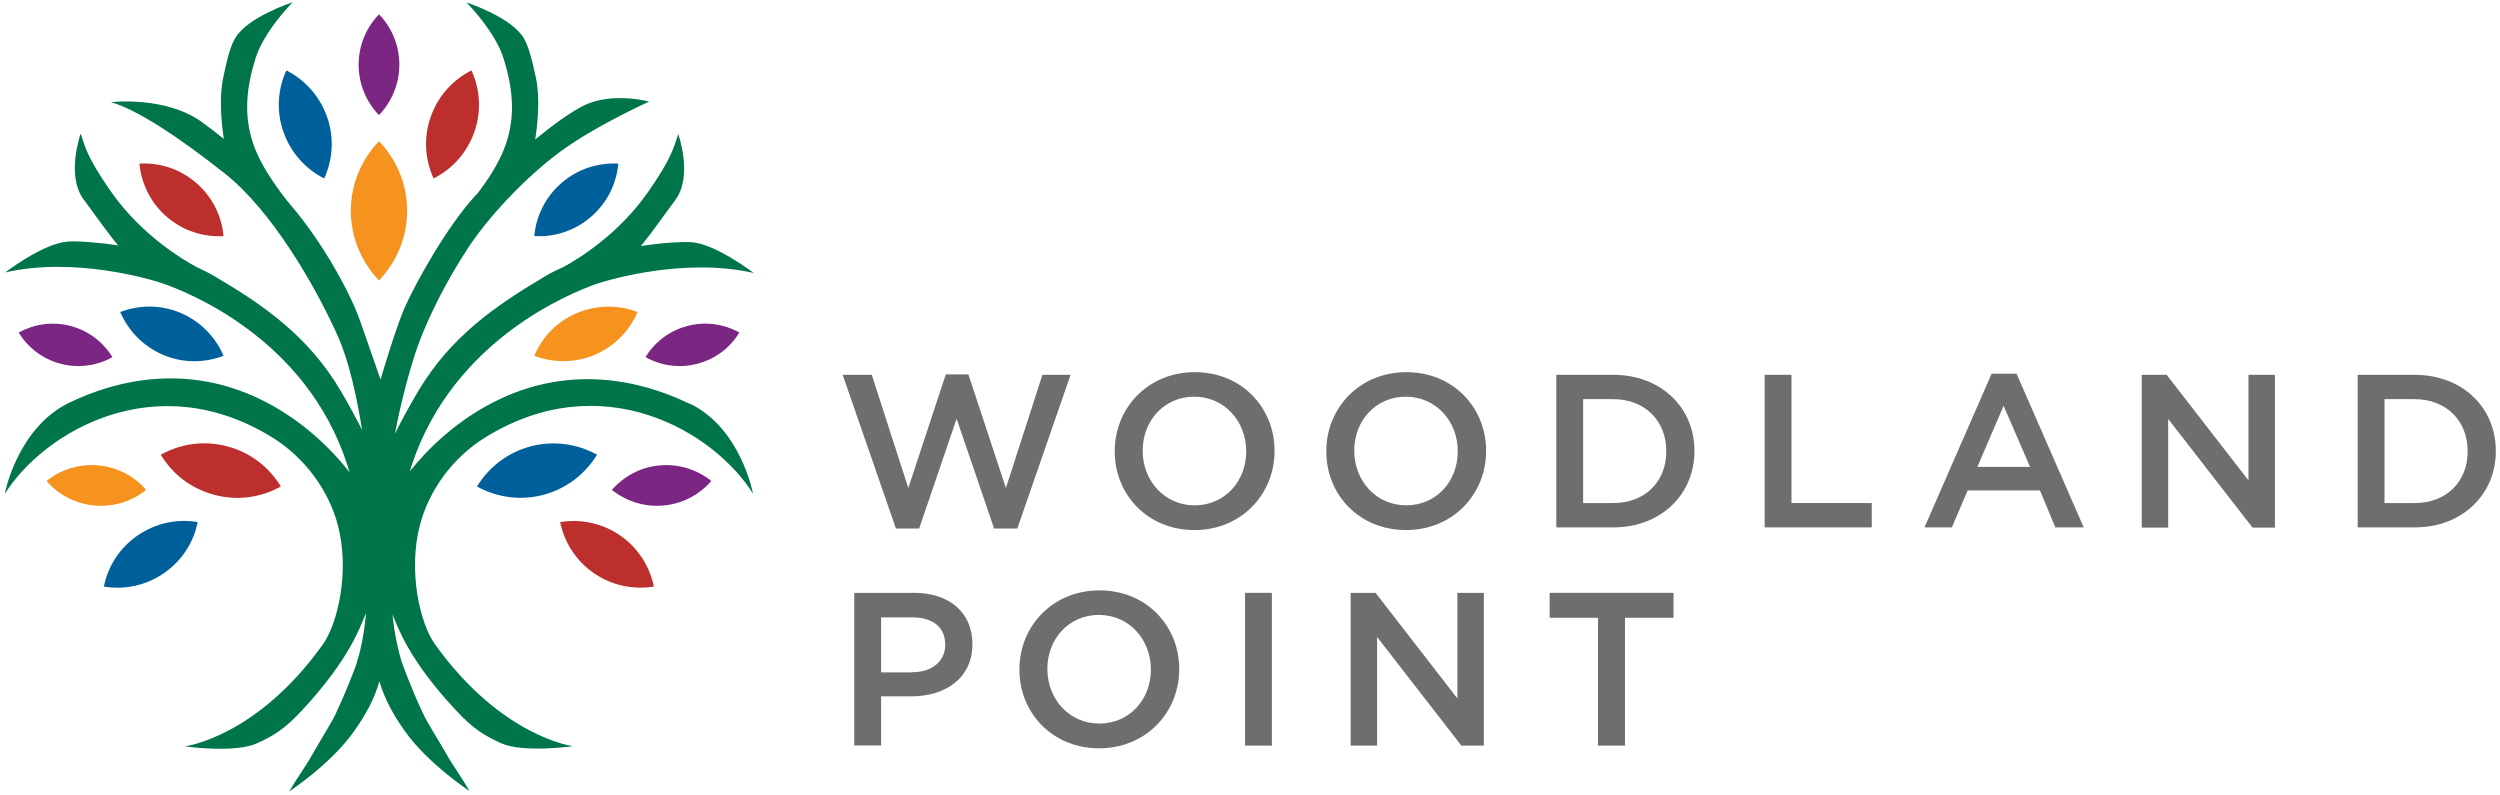 <?xml version="1.0" encoding="UTF-8"?>
<svg id="logo" xmlns="http://www.w3.org/2000/svg" viewBox="0 0 131.4 41.79">
  <defs>
    <style>
      .cls-1 {
        fill: #00609c;
      }

      .cls-2 {
        fill: #00754a;
      }

      .cls-3 {
        fill: #f6921e;
      }

      .cls-4 {
        fill: #bc2f2c;
      }

      .cls-5 {
        fill: #6d6e70;
      }

      .cls-6 {
        fill: #7a2682;
      }
    </style>
  </defs>
  <g>
    <path class="cls-5" d="M44.29,19.7h1.53l1.92,5.95,1.97-5.97h1.19l1.97,5.97,1.92-5.95h1.48l-2.8,8.08h-1.22l-1.97-5.77-1.97,5.77h-1.22l-2.8-8.08Z"/>
    <path class="cls-5" d="M58.59,23.73v-.02c0-2.26,1.74-4.15,4.21-4.15s4.19,1.87,4.19,4.13v.02c0,2.26-1.74,4.15-4.21,4.15s-4.19-1.87-4.19-4.13Zm6.91,0v-.02c0-1.56-1.14-2.86-2.73-2.86s-2.71,1.27-2.71,2.83v.02c0,1.56,1.14,2.86,2.73,2.86s2.71-1.27,2.71-2.83Z"/>
    <path class="cls-5" d="M69.71,23.73v-.02c0-2.26,1.74-4.15,4.21-4.15s4.19,1.87,4.19,4.13v.02c0,2.26-1.74,4.15-4.21,4.15s-4.19-1.87-4.19-4.13Zm6.91,0v-.02c0-1.56-1.14-2.86-2.73-2.86s-2.71,1.27-2.71,2.83v.02c0,1.56,1.14,2.86,2.73,2.86s2.71-1.27,2.71-2.83Z"/>
    <path class="cls-5" d="M81.8,19.7h2.99c2.52,0,4.27,1.73,4.27,3.99v.02c0,2.26-1.74,4.01-4.27,4.01h-2.99v-8.03Zm2.99,6.74c1.69,0,2.79-1.14,2.79-2.71v-.02c0-1.57-1.1-2.73-2.79-2.73h-1.58v5.46h1.58Z"/>
    <path class="cls-5" d="M92.75,19.7h1.41v6.74h4.22v1.28h-5.63v-8.03Z"/>
    <path class="cls-5" d="M104.68,19.64h1.31l3.53,8.08h-1.49l-.81-1.94h-3.8l-.83,1.94h-1.44l3.53-8.08Zm2.02,4.9l-1.39-3.21-1.38,3.21h2.76Z"/>
    <path class="cls-5" d="M112.57,19.7h1.31l4.3,5.55v-5.55h1.39v8.03h-1.18l-4.43-5.71v5.71h-1.39v-8.03Z"/>
    <path class="cls-5" d="M123.92,19.7h2.99c2.52,0,4.27,1.73,4.27,3.99v.02c0,2.26-1.74,4.01-4.27,4.01h-2.99v-8.03Zm2.99,6.74c1.69,0,2.79-1.14,2.79-2.71v-.02c0-1.57-1.1-2.73-2.79-2.73h-1.58v5.46h1.58Z"/>
    <path class="cls-5" d="M44.9,31.16h3.16c1.87,0,3.05,1.07,3.05,2.68v.02c0,1.8-1.44,2.74-3.21,2.74h-1.59v2.58h-1.41v-8.03Zm3.05,4.17c1.07,0,1.73-.6,1.73-1.43v-.02c0-.94-.68-1.43-1.73-1.43h-1.64v2.89h1.64Z"/>
    <path class="cls-5" d="M53.58,35.2v-.02c0-2.26,1.74-4.15,4.21-4.15s4.19,1.87,4.19,4.13v.02c0,2.26-1.74,4.15-4.21,4.15s-4.19-1.87-4.19-4.13Zm6.91,0v-.02c0-1.56-1.14-2.86-2.73-2.86s-2.71,1.27-2.71,2.83v.02c0,1.56,1.14,2.86,2.73,2.86s2.71-1.27,2.71-2.83Z"/>
    <path class="cls-5" d="M65.44,31.16h1.41v8.03h-1.41v-8.03Z"/>
    <path class="cls-5" d="M70.99,31.16h1.31l4.3,5.55v-5.55h1.39v8.03h-1.18l-4.43-5.71v5.71h-1.39v-8.03Z"/>
    <path class="cls-5" d="M84,32.47h-2.55v-1.31h6.51v1.31h-2.55v6.72h-1.42v-6.72Z"/>
  </g>
  <path class="cls-1" d="M17.04,9.38c.45-.98,.54-2.14,.15-3.24-.39-1.1-1.17-1.95-2.14-2.44-.45,.98-.54,2.14-.15,3.24,.39,1.1,1.17,1.95,2.14,2.44"/>
  <path class="cls-4" d="M8.77,11.4c.86,.74,1.93,1.07,2.98,1.01-.1-1.05-.58-2.06-1.44-2.8-.86-.74-1.93-1.07-2.98-1.01,.1,1.05,.58,2.06,1.44,2.8"/>
  <path class="cls-1" d="M9.5,16.45c-1.05-.45-2.19-.43-3.18-.05,.42,.98,1.2,1.8,2.25,2.25,1.05,.45,2.19,.43,3.18,.05-.42-.98-1.2-1.8-2.25-2.25"/>
  <path class="cls-6" d="M3.7,17.13c-.96-.25-1.93-.09-2.72,.35,.48,.78,1.25,1.39,2.21,1.64s1.93,.1,2.72-.35c-.48-.78-1.25-1.39-2.21-1.64"/>
  <path class="cls-4" d="M11.27,26.01c1.23,.33,2.47,.13,3.49-.44-.61-1.01-1.59-1.79-2.82-2.11-1.23-.33-2.47-.13-3.49,.44,.61,1.01,1.59,1.79,2.82,2.11"/>
  <path class="cls-3" d="M7.68,25.75c-.62-.72-1.5-1.2-2.52-1.29-1.02-.09-1.98,.23-2.71,.82,.62,.72,1.51,1.2,2.52,1.29,1.02,.09,1.98-.23,2.71-.82"/>
  <path class="cls-1" d="M7.24,28.14c-.96,.66-1.57,1.63-1.78,2.69,1.06,.18,2.19-.04,3.15-.7,.96-.66,1.57-1.63,1.78-2.69-1.06-.18-2.19,.04-3.15,.7"/>
  <path class="cls-3" d="M21.4,11.08c0-1.42-.57-2.71-1.48-3.66-.91,.95-1.48,2.24-1.48,3.66,0,1.42,.57,2.71,1.48,3.66,.91-.95,1.48-2.24,1.48-3.66"/>
  <path class="cls-6" d="M20.99,3.4c0-1.03-.41-1.97-1.07-2.65-.66,.69-1.07,1.62-1.07,2.65,0,1.03,.41,1.97,1.07,2.65,.66-.69,1.07-1.62,1.07-2.65"/>
  <path class="cls-4" d="M24.93,6.94c.39-1.1,.3-2.26-.15-3.24-.97,.49-1.75,1.33-2.14,2.44-.39,1.1-.3,2.26,.15,3.24,.97-.49,1.75-1.33,2.14-2.44"/>
  <path class="cls-1" d="M29.52,9.61c-.86,.74-1.34,1.75-1.44,2.8,1.05,.06,2.12-.27,2.98-1.01,.86-.74,1.34-1.75,1.44-2.8-1.05-.06-2.12,.27-2.98,1.01"/>
  <path class="cls-3" d="M33.51,16.4c-.99-.38-2.12-.39-3.18,.05s-1.83,1.27-2.25,2.25c.99,.38,2.12,.39,3.18-.05,1.05-.45,1.83-1.27,2.25-2.25"/>
  <path class="cls-6" d="M36.65,19.12c.96-.25,1.73-.85,2.21-1.64-.8-.45-1.77-.6-2.72-.35-.96,.25-1.73,.85-2.21,1.64,.8,.45,1.77,.6,2.72,.35"/>
  <path class="cls-1" d="M28.56,26.01c1.23-.33,2.21-1.11,2.82-2.11-1.03-.57-2.27-.76-3.49-.44-1.23,.33-2.21,1.11-2.82,2.11,1.03,.57,2.27,.76,3.49,.44"/>
  <path class="cls-6" d="M34.87,26.57c1.02-.09,1.9-.58,2.52-1.29-.74-.59-1.7-.91-2.71-.82-1.02,.09-1.9,.58-2.52,1.29,.74,.59,1.7,.91,2.71,.82"/>
  <path class="cls-4" d="M32.59,28.14c-.96-.66-2.09-.87-3.15-.7,.22,1.05,.82,2.03,1.78,2.69,.96,.66,2.09,.87,3.15,.7-.22-1.05-.82-2.03-1.78-2.69"/>
  <path class="cls-2" d="M36.24,21.22c-2.71-1.31-6.31-2-10.04-.21-2.13,1.02-3.68,2.54-4.66,3.76,.03-.11,.06-.21,.1-.32,2.2-6.64,8.44-9.07,9.66-9.51,.71-.25,4.73-1.42,8.32-.59,0,0-2-1.53-3.27-1.62-.48-.03-1.48,.02-2.66,.2,.6-.73,1.26-1.69,1.8-2.41,.95-1.26,.16-3.47,.16-3.47-.24,.67-.3,1.2-1.6,3.06-1.57,2.24-3.7,3.53-4.45,3.93-.34,.15-.67,.31-.98,.5-2.52,1.5-4.93,3.12-6.67,6.07-.5,.85-.89,1.57-1.19,2.19,.24-1.34,.78-3.48,1.23-4.7,.55-1.5,1.5-3.37,2.58-5.02,1.08-1.66,3.02-3.73,4.84-5.08,1.84-1.37,4.71-2.66,4.71-2.66,0,0-1.95-.53-3.44,.21-.67,.33-1.6,1-2.55,1.78,.1-.63,.28-2.07,.04-3.23-.22-1.04-.39-1.65-.63-2.08-.66-1.13-3.02-1.89-3.02-1.89,0,0,1.5,1.5,1.95,2.95,.45,1.45,.66,2.95,.11,4.52-.32,.93-.96,1.88-1.44,2.52-.07,.07-.14,.15-.2,.21-1.5,1.66-3.1,4.55-3.68,5.86-.47,1.07-1.26,3.76-1.26,3.76,0,0-.6-1.74-1.08-3.1-.47-1.37-1.92-4.05-3.58-6,0,0-1.47-1.68-2.02-3.26-.55-1.58-.34-3.08,.11-4.52,.45-1.45,1.95-2.95,1.95-2.95,0,0-2.37,.76-3.02,1.89-.25,.42-.41,1.03-.63,2.08-.24,1.14-.06,2.57,.03,3.21-.37-.3-.75-.6-1.17-.9-1.92-1.37-4.76-1.03-4.76-1.03,1.34,.37,3.58,1.84,6,3.76,2.42,1.92,4.71,5.81,5.94,8.57,.59,1.33,1,3.25,1.26,4.9-.29-.58-.65-1.25-1.1-2.02-1.74-2.96-4.14-4.58-6.67-6.07-.29-.17-.6-.32-.92-.47-.69-.37-2.89-1.66-4.5-3.96-1.3-1.86-1.37-2.39-1.6-3.06,0,0-.79,2.21,.16,3.47,.54,.72,1.2,1.68,1.81,2.41-1.19-.18-2.19-.24-2.67-.2-1.27,.09-3.27,1.62-3.27,1.62,3.59-.83,7.62,.34,8.32,.59,1.22,.43,7.5,2.85,9.66,9.51,.04,.14,.08,.27,.12,.4-.97-1.24-2.54-2.8-4.72-3.85-3.73-1.79-7.34-1.1-10.04,.21C.89,22.52,.25,25.96,.25,25.96c2.05-3.26,7.95-6.77,14.09-2.95,1.68,1.05,2.94,2.76,3.42,4.6,.63,2.41,0,5.15-.79,6.26-3.49,4.89-7.26,5.36-7.26,5.36,0,0,2.62,.37,3.79-.16,.87-.39,1.45-.74,2.36-1.72,2.54-2.73,3.06-4.4,3.36-5.08,0-.01,.01-.03,.02-.05-.11,1.25-.34,2.16-.51,2.69-.12,.34-.55,1.47-1.09,2.62-.24,.5-.76,1.31-1.18,2.05-.48,.85-.79,1.21-1.26,2.02,0,0,2.21-1.45,3.42-3.18,.61-.86,1.07-1.71,1.32-2.61,.26,.89,.71,1.73,1.32,2.59,1.21,1.73,3.42,3.18,3.42,3.18-.47-.82-.78-1.18-1.26-2.02-.42-.74-.95-1.55-1.18-2.05-.65-1.37-1.13-2.73-1.13-2.73h0c-.16-.53-.37-1.36-.48-2.48,.3,.7,.84,2.36,3.34,5.04,.91,.98,1.49,1.32,2.36,1.72,1.16,.53,3.79,.16,3.79,.16,0,0-3.76-.47-7.26-5.36-.79-1.1-1.42-3.85-.79-6.26,.48-1.84,1.73-3.55,3.42-4.6,6.15-3.82,12.04-.32,14.09,2.95,0,0-.64-3.44-3.31-4.73Z"/>
</svg>